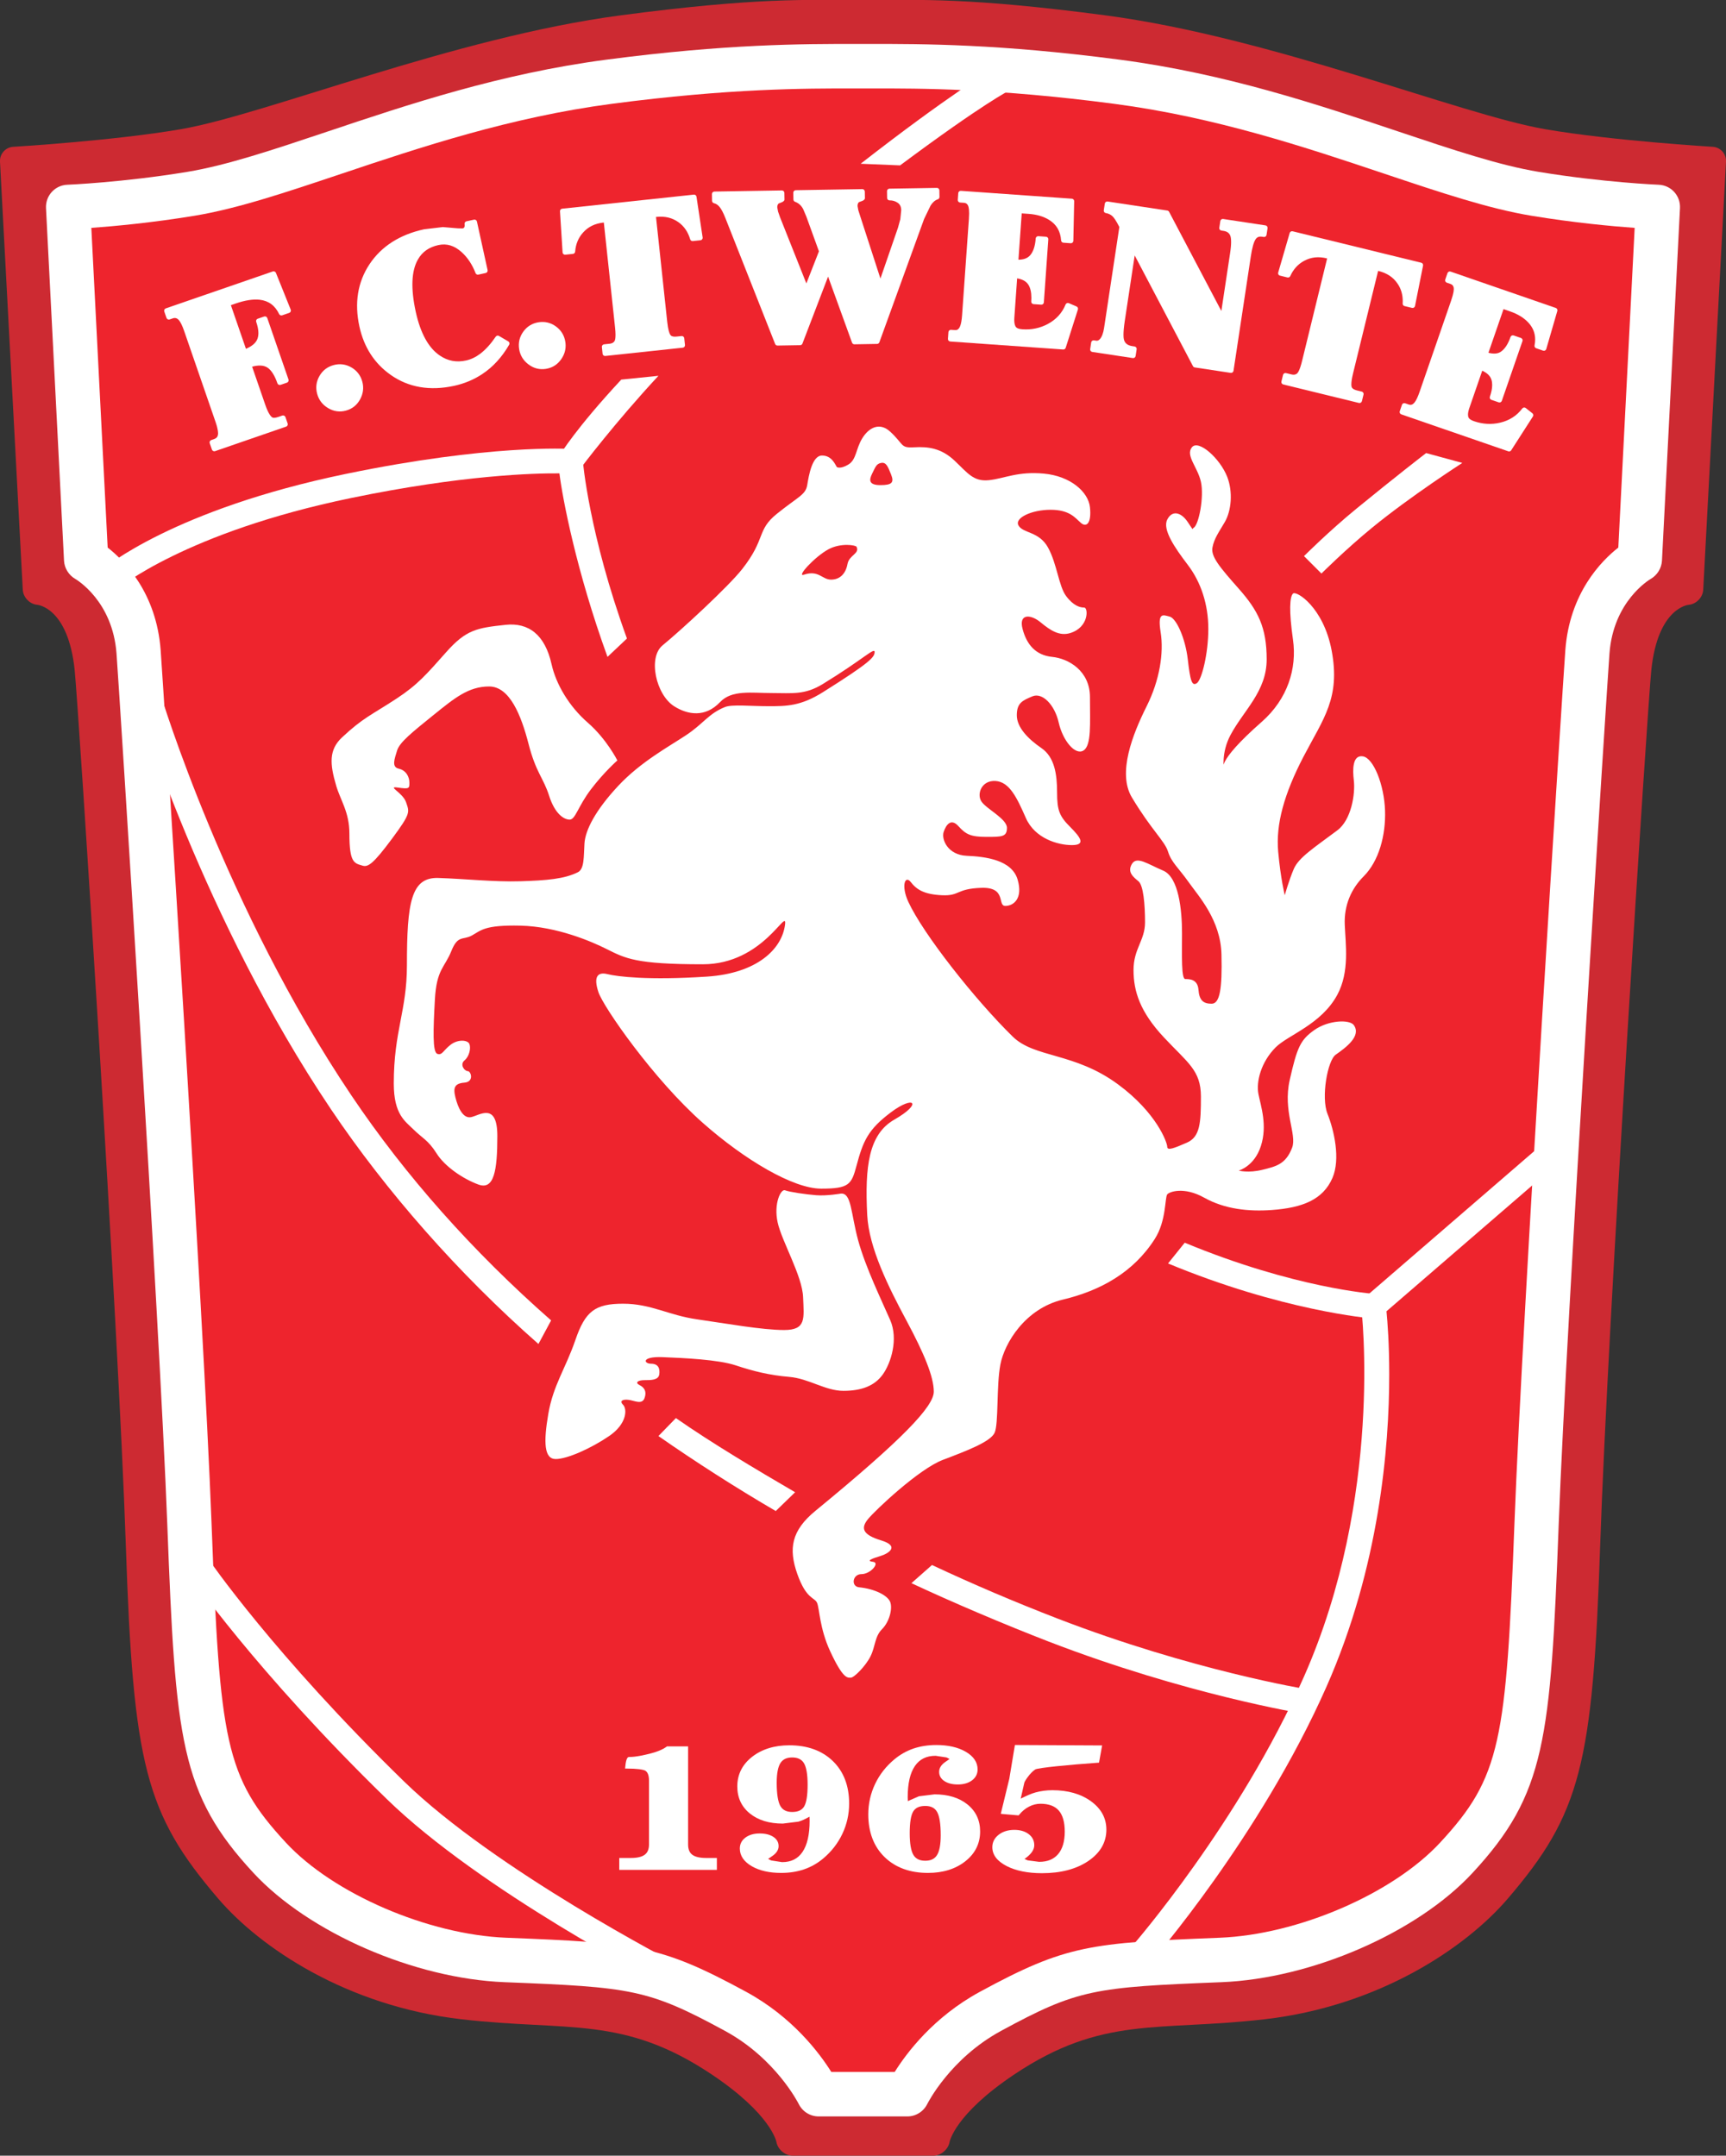 <?xml version="1.0" encoding="UTF-8"?>
<svg xmlns="http://www.w3.org/2000/svg" xmlns:xlink="http://www.w3.org/1999/xlink" width="493.48pt" height="616.37pt" viewBox="0 0 493.48 616.37" version="1.1">
<rect x="0" y="0" width="493.48" height="616.37" fill="#333333" stroke="none"/>
<g id="surface1">
<path style=" stroke:none;fill-rule:nonzero;fill:rgb(80.399%,16.499%,19.6%);fill-opacity:1;" d="M 226.668 616.367 C 224.477 616.367 222.367 614.594 221.977 612.426 C 221.977 612.426 220.578 604.594 203.562 593.188 C 178.254 576.23 162.52 580.875 131.949 577.363 C 99.141 573.594 74.379 556.871 62.402 542.879 C 41.594 518.574 38.086 504.664 35.969 441.691 C 33.852 378.719 22.441 202.039 21.344 191.547 C 19.473 173.648 10.695 172.938 10.695 172.938 C 8.512 172.758 6.629 170.812 6.512 168.613 L 0 46.219 C -0.117 44.016 1.578 42.109 3.766 41.98 C 3.766 41.98 32.484 40.258 51.715 36.941 C 76.062 32.742 129.789 10.688 177.426 4.391 C 216.48 -0.77 230.48 -0.004 246.359 -0.004 L 247.18 -0.004 C 263.062 -0.004 276.996 -0.77 316.051 4.391 C 363.688 10.688 417.414 32.742 441.762 36.941 C 460.996 40.258 489.711 41.98 489.711 41.98 C 491.898 42.109 493.594 44.016 493.477 46.219 L 486.969 168.613 C 486.848 170.812 484.965 172.758 482.777 172.938 C 482.777 172.938 474.004 173.648 472.133 191.547 C 471.035 202.039 459.629 378.719 457.512 441.691 C 455.395 504.664 451.887 518.574 431.078 542.883 C 419.098 556.871 394.336 573.594 361.527 577.363 C 330.961 580.879 315.223 576.23 289.914 593.188 C 272.902 604.594 271.5 612.426 271.5 612.426 C 271.113 614.594 269.004 616.371 266.809 616.371 L 226.668 616.367 "/>
<path style=" stroke:none;fill-rule:nonzero;fill:rgb(93.3%,14.099%,17.599%);fill-opacity:1;" d="M 469.855 158.34 L 473.367 60.121 C 473.367 60.121 430.488 54.465 405.18 45.281 C 379.871 36.094 308.867 14.191 241.383 17.723 C 173.895 21.254 134.527 33.266 93.051 44.574 C 51.574 55.879 19.941 58.707 19.941 58.707 L 24.859 159.047 C 24.859 159.047 38.219 166.113 39.625 188.723 C 41.027 211.336 56.496 465.008 56.496 479.145 C 56.496 493.273 65.633 526.488 80.395 535.672 C 95.16 544.859 123.277 560.402 154.914 561.816 C 186.547 563.23 206.934 566.766 216.777 575.242 C 226.617 583.723 233.648 597.148 233.648 597.148 L 260.363 598.559 C 260.363 598.559 271.609 575.242 291.996 570.297 C 312.383 565.348 349.641 560.402 360.188 560.402 C 370.73 560.402 400.258 546.273 412.91 534.258 C 425.566 522.246 436.812 515.887 441.031 417.668 C 445.25 319.449 450.172 195.082 454.387 183.777 C 458.605 172.469 469.855 158.34 469.855 158.34 "/>
<path style=" stroke:none;fill-rule:nonzero;fill:rgb(100%,100%,100%);fill-opacity:1;" d="M 249.109 12.57 L 244.371 12.57 C 229.805 12.555 207.805 12.531 173.309 17.07 C 143.043 21.051 116.758 29.863 93.562 37.641 C 78.117 42.816 64.777 47.289 53.598 49.133 C 35.082 52.184 19.387 52.816 19.23 52.824 C 17.539 52.891 15.945 53.633 14.801 54.887 C 13.66 56.145 13.066 57.805 13.152 59.504 L 18.305 160.316 C 18.418 162.469 19.66 164.449 21.516 165.527 C 21.953 165.781 32.195 171.891 33.312 186.844 C 34.062 196.883 45.598 377.082 47.828 435.809 C 50.172 497.496 51.523 512.918 72.488 535.535 C 88.316 552.613 118.504 565.746 144.262 566.758 C 180.582 568.188 185.309 568.746 207.301 580.695 C 221.855 588.605 228.293 601.449 228.355 601.574 C 229.426 603.746 231.633 605.141 234.039 605.141 L 259.438 605.141 C 261.844 605.141 264.055 603.746 265.121 601.578 C 265.184 601.449 271.621 588.609 286.176 580.699 C 308.172 568.746 312.898 568.188 349.215 566.758 C 374.973 565.746 405.156 552.617 420.988 535.539 C 441.957 512.918 443.309 497.496 445.648 435.812 C 447.879 377.066 459.414 196.883 460.164 186.844 C 461.281 171.891 471.523 165.781 471.961 165.527 C 473.816 164.449 475.059 162.469 475.172 160.316 L 480.324 59.504 C 480.41 57.805 479.816 56.145 478.676 54.887 C 477.535 53.633 475.938 52.891 474.246 52.824 C 474.09 52.816 458.395 52.184 439.879 49.133 C 428.699 47.289 415.359 42.816 399.914 37.641 C 376.719 29.863 350.438 21.051 320.168 17.07 C 285.676 12.531 263.672 12.555 249.109 12.57 M 246.773 25.289 L 249.121 25.289 C 263.352 25.273 284.855 25.254 318.527 29.68 C 347.586 33.504 373.258 42.109 395.91 49.703 C 411.871 55.055 425.656 59.676 437.832 61.684 C 450.031 63.695 460.855 64.688 467.367 65.156 C 466.816 75.871 462.969 151.133 462.691 156.566 C 457.805 160.398 448.766 169.578 447.543 185.895 C 446.797 195.949 435.238 376.457 433.004 435.328 C 430.629 497.863 429.145 508.082 411.73 526.863 C 398.184 541.484 371.09 553.172 348.719 554.051 C 311.629 555.512 304.777 556.133 280.16 569.508 C 266.871 576.73 259.172 587.035 255.805 592.422 C 251.355 592.422 242.121 592.422 237.676 592.422 C 234.305 587.035 226.605 576.727 213.32 569.508 C 188.703 556.133 181.848 555.512 144.758 554.051 C 122.383 553.168 95.293 541.48 81.746 526.859 C 64.336 508.082 62.848 497.859 60.473 435.324 C 58.238 376.473 46.684 195.949 45.934 185.895 C 44.715 169.578 35.676 160.398 30.785 156.566 C 30.508 151.133 26.66 75.871 26.113 65.156 C 32.621 64.688 43.445 63.695 55.645 61.684 C 67.82 59.676 81.605 55.055 97.566 49.703 C 120.219 42.109 145.891 33.504 174.949 29.68 C 208.621 25.254 230.125 25.273 244.355 25.289 L 246.703 25.289 C 246.707 25.289 246.773 25.289 246.773 25.289 "/>
<path style=" stroke:none;fill-rule:nonzero;fill:rgb(100%,100%,100%);fill-opacity:1;" d="M 289.543 296.391 C 295.836 302.551 307.168 300.855 319.621 310.02 C 330.727 318.191 333.723 326.707 333.723 327.883 C 333.723 329.059 335.602 328.352 339.359 326.707 C 343.121 325.059 343.355 321.066 343.355 313.547 C 343.355 306.027 339.598 303.91 332.781 296.625 C 325.965 289.34 324.086 283.465 324.086 277.355 C 324.086 271.246 327.375 268.895 327.375 263.727 C 327.375 258.559 326.906 253.152 325.496 251.977 C 324.086 250.801 322.207 249.391 323.617 247.039 C 325.027 244.691 328.082 247.039 332.547 248.922 C 337.012 250.801 337.949 260.203 337.949 266.781 C 337.949 273.359 337.715 279.941 338.891 279.941 C 340.066 279.941 342.418 279.941 342.652 282.996 C 342.883 286.051 344.062 286.992 346.41 286.992 C 348.762 286.992 349.465 282.762 349.23 272.891 C 348.996 263.023 342.652 256.207 339.832 252.211 C 337.012 248.215 334.895 246.57 333.957 243.516 C 333.016 240.461 329.254 237.406 323.617 228.008 C 319.426 221.02 323.852 209.91 327.844 201.922 C 331.574 194.465 332.781 186.645 331.84 180.77 C 330.902 174.895 332.547 175.836 334.426 176.305 C 336.305 176.777 338.891 182.414 339.598 188.527 C 340.301 194.637 340.77 196.281 342.18 195.34 C 343.59 194.402 345.469 186.883 345.469 179.832 C 345.469 172.781 343.355 166.438 339.598 161.504 C 335.805 156.523 332.312 151.395 333.723 148.574 C 335.133 145.758 337.715 146.461 339.598 149.281 C 341.477 152.102 340.77 151.16 341.242 150.926 C 342.758 150.172 344.297 141.996 343.355 137.766 C 342.414 133.535 338.891 130.246 340.77 127.895 C 342.652 125.547 348.828 131.082 350.879 136.355 C 352.52 140.586 352.098 145.977 350.172 149.281 C 348.527 152.102 347.117 153.98 346.648 156.566 C 346.176 159.152 348.762 162.207 354.164 168.316 C 359.676 174.543 362.156 179.359 362.156 188.527 C 362.156 197.691 355.574 203.098 351.816 210.148 C 349.094 215.246 349.938 220.016 349.938 220.016 C 349.938 220.016 347.117 218.371 360.746 206.387 C 368.16 199.867 370.852 191.113 369.676 182.887 C 368.504 174.66 368.734 170.668 369.676 169.727 C 370.617 168.785 378.379 173.602 380.719 185.941 C 383.305 199.57 378.371 205.445 372.73 216.258 C 367.09 227.066 364.742 235.762 365.445 243.516 C 366.152 251.27 367.324 255.973 367.324 255.973 C 367.324 255.973 368.504 251.742 369.91 248.449 C 371.32 245.16 375.785 242.34 382.367 237.406 C 386.332 234.434 387.535 227.066 387.066 223.07 C 386.734 220.27 386.598 215.785 389.652 216.258 C 392.707 216.727 395.75 224.391 395.996 231.766 C 396.23 238.816 394.246 246.203 389.887 250.566 C 386.359 254.09 384.246 258.793 384.48 264.43 C 384.715 270.07 385.891 277.828 382.367 284.406 C 377.801 292.926 368.266 295.922 364.742 299.445 C 360.512 303.676 359.102 309.316 359.805 312.84 C 360.512 316.367 362.391 321.77 360.512 327.645 C 358.633 333.523 354.164 334.695 354.164 334.695 C 354.164 334.695 356.879 335.488 360.98 334.461 C 364.742 333.52 367.629 332.945 369.441 328.117 C 370.852 324.355 366.742 317.703 368.734 308.848 C 370.852 299.445 371.789 297.332 375.785 294.512 C 379.867 291.633 385.891 291.457 387.066 293.102 C 389.266 296.184 384.941 299.43 381.898 301.562 C 379.547 303.207 377.668 313.781 379.547 318.48 C 381.426 323.18 383.305 331.406 380.957 336.812 C 378.27 342.988 372.473 345.34 363.566 345.977 C 356.984 346.445 350.172 345.742 344.297 342.449 C 338.508 339.211 334.285 340.758 333.723 341.512 C 333.016 342.449 333.484 349.031 330.195 354.199 C 324.102 363.777 314.688 369.008 303.875 371.59 C 293.066 374.176 287.191 384.047 286.016 390.156 C 284.844 396.27 285.547 407.078 284.371 409.66 C 283.195 412.246 276.379 414.832 269.566 417.418 C 262.754 420 250.297 431.754 248.18 434.336 C 246.066 436.922 246.535 438.801 251.941 440.445 C 257.344 442.09 254.055 444.207 251.707 444.91 C 249.355 445.617 247.477 446.32 249.59 446.559 C 251.707 446.793 248.887 450.082 246.301 450.082 C 243.715 450.082 243.246 453.605 245.598 453.84 C 250.137 454.293 253.82 456.191 254.527 458.07 C 255.23 459.953 254.293 463.711 252.176 465.824 C 250.062 467.941 250.297 470.762 248.887 473.582 C 247.477 476.402 244.184 479.691 243.246 479.691 C 242.305 479.691 241.066 480.129 237.371 472.172 C 234.316 465.594 234.316 459.953 233.609 458.305 C 232.906 456.66 230.555 457.367 227.973 450.082 C 225.387 442.797 226.273 437.621 233.141 431.984 C 258.051 411.539 266.98 402.141 266.98 397.91 C 266.98 393.684 264.246 387.059 259.227 377.699 C 254.055 368.066 248.414 356.785 247.945 347.387 C 247.25 333.535 248.344 324.328 255.699 320.129 C 263.926 315.426 261.34 313.078 254.762 318.012 C 248.18 322.945 246.77 326.234 244.891 333.285 C 243.453 338.684 242.777 339.867 234.785 339.867 C 226.797 339.867 212.926 331.648 200.945 321.066 C 186.844 308.609 172.512 287.93 171.102 283.699 C 169.613 279.238 170.867 277.828 173.688 278.531 C 176.508 279.238 185.391 280.336 202.121 279.238 C 216.457 278.297 223.539 271.383 224.445 264.43 C 225.152 259.027 218.344 275.711 200.945 275.711 C 181.676 275.711 178.855 274.066 173.215 271.246 C 169.426 269.352 159.359 264.906 148.777 264.664 C 138.438 264.43 137.496 266.074 134.91 267.484 C 132.324 268.895 130.914 267.254 129.035 271.949 C 127.156 276.652 124.809 277.121 124.336 285.816 C 123.863 294.512 123.633 300.855 125.039 301.324 C 126.449 301.797 126.684 300.387 128.801 298.742 C 130.914 297.094 133.738 297.328 134.207 298.508 C 134.676 299.68 134.207 302.031 132.797 303.207 C 131.387 304.383 132.797 306.262 133.734 306.262 C 134.676 306.262 135.617 309.316 132.797 309.551 C 129.977 309.785 129.504 310.961 130.211 313.781 C 130.914 316.602 132.324 319.891 134.676 319.422 C 137.027 318.949 142.195 314.957 142.195 324.824 C 142.195 334.695 141.258 340.336 136.789 338.691 C 132.324 337.047 127.156 333.523 124.805 329.762 C 122.453 326 120.574 325.297 118.227 322.945 C 115.875 320.598 112.586 318.715 112.586 309.785 C 112.586 294.746 116.344 289.105 116.344 275.945 C 116.344 258.086 117.52 250.801 125.273 251.035 C 133.031 251.27 141.258 252.211 148.777 251.977 C 156.297 251.742 161.363 251.324 165.227 249.391 C 167.105 248.449 166.871 244.926 167.105 241.168 C 167.34 237.406 170.16 231.766 176.742 224.715 C 183.215 217.781 191.312 213.438 196.246 210.148 C 201.18 206.855 202.59 204.035 207.289 202.156 C 209.301 201.352 214.578 201.922 219.746 201.922 C 224.914 201.922 228.934 201.891 235.258 197.926 C 249.121 189.23 250.062 187.82 250.062 186.41 C 250.062 185 246.77 188.527 235.258 195.574 C 230.059 198.758 226.562 198.16 220.688 198.16 C 214.809 198.16 209.242 197.195 205.879 200.746 C 201.652 205.211 196.648 204.418 192.723 201.922 C 187.551 198.633 185.188 188.004 189.43 184.531 C 194.602 180.301 208.246 167.758 212.227 162.676 C 219.043 153.98 216.277 151.629 222.094 146.93 C 228.207 141.996 230.32 141.527 230.789 138.707 C 231.262 135.887 232.199 130.246 235.02 130.246 C 237.84 130.246 238.781 132.832 239.25 133.535 C 239.25 133.535 240.191 134.242 242.539 132.832 C 244.891 131.422 244.656 128.367 246.535 125.312 C 248.414 122.258 251.473 120.613 254.527 123.434 C 258.5 127.102 257.348 128.129 261.34 127.895 C 265.336 127.66 269.094 128.133 272.855 131.656 C 276.617 135.18 278.262 137.766 282.727 137.297 C 287.191 136.828 290.953 134.711 298.473 135.418 C 305.992 136.121 311.16 140.586 311.629 145.051 C 312.102 149.516 310.691 150.926 309.047 149.516 C 307.402 148.105 305.883 145.758 300.352 145.758 C 294.945 145.758 290.012 148.105 291.188 150.223 C 292.488 152.562 297.059 151.867 299.645 156.566 C 302.23 161.266 302.699 167.609 304.816 170.43 C 306.93 173.25 308.812 173.719 309.988 173.719 C 311.16 173.719 311.387 179.344 305.992 181.008 C 302.938 181.945 300.352 180.301 297.531 177.949 C 294.711 175.602 291.188 175.367 292.363 179.832 C 293.535 184.297 296.121 187.352 300.82 187.82 C 305.52 188.293 311.629 191.816 311.629 199.336 C 311.629 206.855 312.102 213.199 309.75 214.609 C 307.402 216.02 303.875 211.793 302.699 206.621 C 301.527 201.449 298.004 197.926 295.18 199.102 C 292.363 200.277 290.715 200.98 290.715 204.508 C 290.715 208.031 294.004 211.32 297.766 213.906 C 301.527 216.492 302.23 221.426 302.23 226.594 C 302.23 231.766 302.934 233.41 305.992 236.465 C 309.047 239.52 310.457 241.637 306.461 241.637 C 302.465 241.637 295.887 239.758 293.301 233.883 C 290.715 228.008 288.602 223.543 284.605 223.305 C 280.609 223.07 279.199 227.066 280.609 229.18 C 282.02 231.297 287.895 234.117 287.895 236.699 C 287.895 239.285 286.484 239.285 282.02 239.285 C 277.555 239.285 276.148 238.582 274.031 236.23 C 271.918 233.883 270.508 235.762 269.801 237.875 C 269.098 239.992 270.977 244.457 276.379 244.691 C 281.785 244.926 289.305 245.867 290.953 251.508 C 292.531 256.922 289.777 259.027 287.426 259.027 C 285.074 259.027 287.895 253.621 280.609 253.855 C 273.328 254.094 274.5 256.207 269.332 255.973 C 264.16 255.734 262.047 254.324 260.402 252.211 C 258.754 250.098 257.582 253.27 259.695 257.852 C 263.926 267.016 278.734 285.812 289.543 296.391 "/>
<path style=" stroke:none;fill-rule:nonzero;fill:rgb(100%,100%,100%);fill-opacity:1;" d="M 240.426 341.277 C 240.426 341.277 236.43 341.98 233.375 341.746 C 230.32 341.512 225.621 340.805 224.445 340.336 C 223.27 339.867 221.156 344.094 222.332 349.5 C 223.504 354.906 229.379 364.777 229.613 370.887 C 229.852 376.996 230.555 380.285 224.211 380.285 C 217.867 380.285 207.523 378.406 199.301 377.23 C 191.074 376.059 186.141 372.766 178.148 372.766 C 170.16 372.766 167.34 374.883 164.52 383.105 C 161.699 391.332 158.176 396.031 156.766 404.258 C 155.355 412.48 155.59 417.18 158.883 417.18 C 162.172 417.18 168.984 414.129 174.156 410.602 C 179.324 407.078 179.324 402.844 178.148 401.672 C 176.977 400.496 178.148 400.027 179.797 400.262 C 181.441 400.496 183.555 401.672 184.262 399.793 C 184.965 397.91 184.262 396.734 182.852 396.031 C 181.441 395.324 182.383 394.621 184.262 394.621 C 186.141 394.621 188.258 394.621 188.492 392.977 C 188.727 391.332 188.254 389.922 186.141 389.922 C 184.027 389.922 183.32 387.809 189.43 388.043 C 195.539 388.277 205.41 388.746 210.348 390.391 C 215.281 392.035 219.98 393.215 225.621 393.684 C 231.262 394.152 235.961 397.676 241.129 397.676 C 246.301 397.676 250.059 396.27 252.41 392.977 C 254.762 389.688 256.875 382.871 254.527 377.469 C 252.176 372.062 247.477 362.426 245.359 354.672 C 243.246 346.918 243.48 341.039 240.426 341.277 "/>
<path style=" stroke:none;fill-rule:nonzero;fill:rgb(100%,100%,100%);fill-opacity:1;" d="M 96.137 224.715 C 97.367 228.871 99.895 232.23 99.895 238.348 C 99.895 246.805 101.305 246.805 103.656 247.512 C 105.23 247.984 106.711 247.039 112.117 239.758 C 117.52 232.473 117.051 232.234 116.109 229.414 C 115.172 226.594 110.469 224.715 113.762 225.188 C 117.051 225.656 117.051 225.422 117.051 223.777 C 117.051 222.129 116.109 220.25 113.996 219.781 C 111.879 219.312 112.82 216.961 113.527 214.609 C 114.23 212.262 117.754 209.441 123.863 204.508 C 129.977 199.57 133.969 196.281 139.848 196.281 C 145.723 196.281 149.012 204.508 151.125 212.73 C 153.242 220.957 155.355 222.367 157 227.535 C 158.645 232.707 161.23 234.352 162.875 234.352 C 164.52 234.352 165.227 230.59 168.984 225.656 C 172.746 220.723 176.508 217.43 176.508 217.43 C 176.508 217.43 173.453 211.324 168.047 206.621 C 162.641 201.922 158.953 195.559 157.703 189.938 C 155.824 181.477 151.125 177.949 144.547 178.656 C 136.312 179.535 133.266 180.066 127.625 186.41 C 121.984 192.758 119.402 195.812 113.289 199.805 C 106.164 204.465 103.781 205.227 97.781 210.852 C 94.02 214.379 94.258 218.371 96.137 224.715 "/>
<path style=" stroke:none;fill-rule:nonzero;fill:rgb(93.3%,14.099%,17.599%);fill-opacity:1;" d="M 251.941 132.359 C 250.551 132.594 250.297 133.535 249.355 135.418 C 248.414 137.297 248.414 138.707 251.707 138.707 C 254.996 138.707 255.703 138 254.762 135.652 C 253.82 133.301 253.352 132.125 251.941 132.359 "/>
<path style=" stroke:none;fill-rule:nonzero;fill:rgb(93.3%,14.099%,17.599%);fill-opacity:1;" d="M 244.891 156.332 C 244.656 155.863 240.426 155.156 236.902 157.035 C 232.988 159.121 227.523 165.098 229.852 164.32 C 234.082 162.91 235.02 165.73 237.605 165.73 C 240.191 165.73 241.816 163.973 242.305 161.266 C 242.777 158.68 245.887 158.312 244.891 156.332 "/>
<path style=" stroke:none;fill-rule:nonzero;fill:rgb(100%,100%,100%);fill-opacity:1;" d="M 390.402 370.805 L 388.973 372.035 L 389.207 373.91 C 389.273 374.441 395.602 427.898 372.797 479.441 C 354.316 521.207 324.086 555.984 323.785 556.332 L 329.09 560.977 C 329.398 560.621 360.316 525.074 379.246 482.293 C 394.371 448.102 397.195 413.824 397.195 392.996 C 397.195 384.281 396.703 377.945 396.41 374.93 C 399.055 372.645 446.711 331.488 446.711 331.488 L 442.102 326.156 L 390.402 370.805 "/>
<path style=" stroke:none;fill-rule:nonzero;fill:rgb(100%,100%,100%);fill-opacity:1;" d="M 39.18 200.582 C 39.363 201.195 57.969 262.66 94.621 317.16 C 110.391 340.605 131.035 364.148 153.945 384.281 L 157.57 377.539 C 135.109 357.809 115.902 336.168 100.473 313.223 C 64.434 259.641 46.113 199.168 45.934 198.562 L 39.18 200.582 "/>
<path style=" stroke:none;fill-rule:nonzero;fill:rgb(100%,100%,100%);fill-opacity:1;" d="M 221.797 432.043 C 210.504 425.457 198.586 417.82 188.254 410.602 L 193.246 405.465 C 203.422 412.57 216.203 420.18 227.332 426.668 L 221.797 432.043 "/>
<path style=" stroke:none;fill-rule:nonzero;fill:rgb(100%,100%,100%);fill-opacity:1;" d="M 260.582 452.668 C 272.387 458.199 287.492 464.602 299.785 469.352 C 338.996 484.484 372.309 489.934 372.641 489.988 L 373.762 483.027 C 373.434 482.973 340.805 477.629 302.324 462.773 C 290.184 458.086 278.117 452.938 266.465 447.477 L 260.582 452.668 "/>
<path style=" stroke:none;fill-rule:nonzero;fill:rgb(100%,100%,100%);fill-opacity:1;" d="M 333.957 361.254 C 366.469 374.758 391.52 376.926 392.48 376.988 L 392.934 369.953 C 392.707 369.938 370.062 368.336 338.727 355.32 L 333.957 361.254 "/>
<path style=" stroke:none;fill-rule:nonzero;fill:rgb(100%,100%,100%);fill-opacity:1;" d="M 98.945 135.488 C 49.559 145.707 29.793 162.355 28.977 163.059 L 33.57 168.41 C 33.758 168.246 53.02 152.191 100.375 142.395 C 132.246 135.801 152.809 135.285 159.945 135.348 C 160.793 142.25 164.727 163.152 173.688 187.82 L 179.25 182.57 C 168.332 152.508 166.641 131.828 166.625 131.625 L 166.391 128.566 L 163.332 128.375 C 162.391 128.312 139.832 127.031 98.945 135.488 "/>
<path style=" stroke:none;fill-rule:nonzero;fill:rgb(100%,100%,100%);fill-opacity:1;" d="M 387.891 145.379 C 380.086 151.762 373.117 158.715 372.824 159.008 L 377.809 163.992 C 377.879 163.926 384.832 156.988 392.352 150.836 C 403.371 141.816 418.008 132.418 418.086 132.363 L 407.746 129.543 C 407.668 129.598 399.094 136.211 387.891 145.379 "/>
<path style=" stroke:none;fill-rule:nonzero;fill:rgb(100%,100%,100%);fill-opacity:1;" d="M 160.078 130.094 L 166.141 133.695 C 166.18 133.629 175.875 120.766 188.254 107.453 L 177.625 108.539 C 164.625 122.516 160.258 129.793 160.078 130.094 "/>
<path style=" stroke:none;fill-rule:nonzero;fill:rgb(100%,100%,100%);fill-opacity:1;" d="M 246.066 46.82 L 257.344 47.289 C 281.316 29.43 288.656 25.824 288.762 25.773 L 284.137 19.562 C 283.688 19.785 271.098 27.301 246.066 46.82 "/>
<path style=" stroke:none;fill-rule:nonzero;fill:rgb(100%,100%,100%);fill-opacity:1;" d="M 53.738 449.711 C 53.926 449.988 72.91 477.715 110.598 514.41 C 137.457 540.566 188.258 566.793 190.406 567.898 L 193.629 561.625 C 193.109 561.359 141.613 534.773 115.516 509.359 C 78.387 473.211 59.754 446.02 59.57 445.75 L 53.738 449.711 "/>
<path style=" stroke:none;fill-rule:nonzero;fill:rgb(100%,100%,100%);fill-opacity:1;" d="M 196.254 499.34 L 190.699 499.34 L 190.574 499.43 C 189.43 500.258 187.805 500.93 185.738 501.434 C 184.363 501.766 181.805 502.391 179.918 502.363 C 179.629 502.359 179.027 502.352 178.773 505.156 L 178.727 505.68 L 179.254 505.68 C 181.875 505.68 183.945 505.926 184.531 506.305 C 185.211 506.746 185.555 507.695 185.555 509.129 L 185.555 527.371 C 185.555 528.719 185.168 529.672 184.371 530.285 C 183.551 530.926 182.203 531.246 180.367 531.246 L 177.055 531.246 L 177.055 534.648 L 204.961 534.648 L 204.961 531.246 L 201.91 531.246 C 200.078 531.246 198.73 530.93 197.91 530.301 C 197.117 529.691 196.734 528.734 196.734 527.371 L 196.734 499.34 L 196.254 499.34 "/>
<path style=" stroke:none;fill-rule:nonzero;fill:rgb(100%,100%,100%);fill-opacity:1;" d="M 215.066 502.297 C 212.234 504.5 210.801 507.359 210.801 510.793 C 210.801 513.996 212.012 516.602 214.406 518.535 C 216.77 520.445 219.934 521.41 223.816 521.41 L 228.273 520.859 C 229.367 520.555 230.414 520.016 231.441 519.434 C 231.445 519.543 231.48 520.602 231.48 520.602 C 231.48 524.531 230.797 527.531 229.441 529.52 C 228.113 531.477 226.199 532.43 223.602 532.43 L 220.484 531.949 C 220.484 531.949 219.93 531.664 219.613 531.504 C 220.066 531.195 220.77 530.711 220.77 530.711 C 221.992 529.887 222.609 528.926 222.609 527.855 C 222.609 526.727 222.082 525.824 221.039 525.164 C 220.07 524.547 218.777 524.234 217.195 524.234 C 215.562 524.234 214.203 524.621 213.16 525.387 C 212.074 526.184 211.523 527.242 211.523 528.531 C 211.523 530.59 212.68 532.301 214.961 533.613 C 217.152 534.875 219.973 535.516 223.344 535.516 C 225.699 535.516 227.898 535.172 229.871 534.5 C 231.859 533.824 233.699 532.785 235.344 531.406 C 237.699 529.438 239.547 527.066 240.832 524.359 C 242.121 521.645 242.777 518.727 242.777 515.684 C 242.777 510.609 241.207 506.52 238.113 503.527 C 235.023 500.539 230.844 499.023 225.68 499.023 C 221.434 499.023 217.863 500.125 215.066 502.297 M 223.117 516.387 C 222.422 515.172 222.066 512.926 222.066 509.715 C 222.066 507.086 222.434 505.191 223.148 504.082 C 223.836 503.02 224.93 502.504 226.488 502.504 C 228.082 502.504 229.18 503.035 229.848 504.125 C 230.547 505.281 230.906 507.355 230.906 510.285 C 230.906 513.367 230.559 515.48 229.883 516.562 C 229.238 517.59 228.129 518.09 226.488 518.09 C 224.875 518.09 223.773 517.531 223.117 516.387 "/>
<path style=" stroke:none;fill-rule:nonzero;fill:rgb(100%,100%,100%);fill-opacity:1;" d="M 261.168 499.957 C 259.18 500.637 257.336 501.68 255.691 503.059 C 253.332 505.016 251.484 507.379 250.195 510.09 C 248.906 512.805 248.25 515.727 248.25 518.77 C 248.25 523.863 249.82 527.977 252.91 530.984 C 256 533.988 260.172 535.516 265.316 535.516 C 269.586 535.516 273.172 534.402 275.965 532.211 C 278.793 529.996 280.227 527.117 280.227 523.66 C 280.227 520.465 279.008 517.867 276.598 515.93 C 274.223 514.016 271.059 513.047 267.195 513.047 L 262.734 513.598 C 262.734 513.598 260.676 514.496 259.559 514.984 C 259.559 514.91 259.52 513.859 259.52 513.859 C 259.52 509.934 260.215 506.934 261.582 504.945 C 262.934 502.984 264.871 502.027 267.504 502.027 L 270.617 502.5 C 270.617 502.5 271.18 502.789 271.488 502.941 C 271.055 503.246 270.332 503.746 270.332 503.746 C 269.121 504.562 268.508 505.531 268.508 506.621 C 268.508 507.73 269.027 508.629 270.059 509.293 C 271.023 509.91 272.301 510.227 273.863 510.227 C 275.496 510.227 276.852 509.836 277.883 509.07 C 278.961 508.273 279.504 507.215 279.504 505.918 C 279.504 503.871 278.355 502.168 276.082 500.852 C 273.895 499.586 271.074 498.945 267.703 498.945 C 265.352 498.945 263.152 499.285 261.168 499.957 M 261.164 530.395 L 261.164 530.391 C 260.461 529.227 260.098 527.141 260.098 524.191 C 260.098 521.09 260.445 518.973 261.129 517.895 C 261.777 516.867 262.895 516.367 264.543 516.367 C 266.164 516.367 267.27 516.926 267.918 518.07 C 268.609 519.289 268.961 521.531 268.961 524.742 C 268.961 527.395 268.598 529.312 267.887 530.441 C 267.203 531.516 266.113 532.035 264.543 532.035 C 262.941 532.035 261.836 531.496 261.164 530.395 "/>
<path style=" stroke:none;fill-rule:nonzero;fill:rgb(100%,100%,100%);fill-opacity:1;" d="M 290.102 499.363 L 288.57 508.59 L 286.133 518.613 L 286.688 518.676 L 291.238 519.07 L 291.402 518.871 C 292.215 517.875 293.16 517.098 294.219 516.555 C 295.27 516.012 296.367 515.738 297.484 515.738 C 299.832 515.738 301.59 516.391 302.711 517.676 C 303.848 518.977 304.422 521.004 304.422 523.699 C 304.422 526.504 303.781 528.676 302.516 530.152 C 301.246 531.629 299.473 532.348 297.09 532.348 L 293.848 531.926 C 293.848 531.926 293.246 531.668 292.922 531.531 C 292.992 531.473 293.082 531.402 293.082 531.402 C 294.848 530.133 295.707 528.887 295.707 527.594 C 295.707 526.277 295.156 525.195 294.07 524.387 C 293.027 523.605 291.66 523.211 290 523.211 C 288.23 523.211 286.734 523.672 285.551 524.582 C 284.336 525.523 283.715 526.727 283.715 528.164 C 283.715 530.352 285.105 532.172 287.84 533.57 C 290.477 534.914 293.863 535.594 297.91 535.594 C 303.266 535.594 307.703 534.43 311.105 532.141 C 314.57 529.805 316.324 526.781 316.324 523.141 C 316.324 519.863 314.836 517.125 311.898 515.008 C 309.012 512.922 305.312 511.867 300.898 511.867 C 299.234 511.867 297.605 512.078 296.062 512.504 C 294.793 512.848 293.328 513.527 291.832 514.277 C 292.117 513.016 292.855 509.758 292.855 509.758 C 292.969 509.238 294.52 506.875 295.984 505.934 C 296.789 505.445 305.789 504.582 313.848 504.012 L 314.219 503.988 L 315.109 499.066 L 290.172 498.941 L 290.102 499.363 "/>
<path style=" stroke:none;fill-rule:nonzero;fill:rgb(100%,100%,100%);fill-opacity:1;" d="M 82.465 88.797 L 80.441 89.492 C 79.164 86.828 77.121 85.328 74.309 85.004 C 72.328 84.781 69.941 85.152 67.137 86.121 L 65.117 86.816 L 69.918 100.73 C 72.188 99.945 73.629 98.77 74.234 97.203 C 74.789 95.812 74.684 94.012 73.922 91.797 L 75.754 91.164 L 81.816 108.742 L 79.984 109.375 C 79.164 106.996 78.133 105.383 76.887 104.539 C 75.441 103.566 73.527 103.492 71.152 104.312 L 75.188 116.004 C 75.934 118.164 76.703 119.484 77.5 119.961 C 77.996 120.266 78.758 120.238 79.777 119.887 L 80.941 119.484 L 81.574 121.316 L 61.262 128.328 L 60.629 126.496 L 61.43 126.219 C 62.316 125.914 62.844 125.336 63.008 124.484 C 63.172 123.637 62.938 122.289 62.301 120.445 L 53.312 94.402 C 52.777 92.844 52.234 91.742 51.695 91.098 C 50.977 90.277 50.137 90.031 49.172 90.359 L 48.27 90.676 L 47.637 88.84 L 78.238 78.281 L 82.465 88.797 "/>
<path style=" stroke:none;fill-rule:nonzero;fill:rgb(100%,100%,100%);fill-opacity:1;" d="M 78.008 77.613 L 47.406 88.176 C 47.039 88.301 46.844 88.703 46.969 89.07 L 47.602 90.902 C 47.66 91.078 47.793 91.227 47.961 91.309 C 48.129 91.391 48.32 91.402 48.496 91.34 L 49.402 91.027 C 50.09 90.789 50.633 90.957 51.168 91.562 C 51.641 92.129 52.141 93.164 52.648 94.633 L 61.637 120.676 C 62.371 122.816 62.41 123.855 62.316 124.352 C 62.199 124.949 61.848 125.328 61.199 125.551 L 60.398 125.828 C 60.031 125.957 59.836 126.359 59.961 126.727 L 60.594 128.559 C 60.656 128.734 60.785 128.879 60.953 128.961 C 61.121 129.043 61.312 129.055 61.492 128.996 L 81.805 121.984 C 81.98 121.926 82.125 121.797 82.207 121.629 C 82.289 121.461 82.301 121.266 82.242 121.09 L 81.609 119.258 C 81.547 119.078 81.418 118.934 81.25 118.852 C 81.082 118.77 80.887 118.758 80.711 118.82 L 79.551 119.223 C 78.488 119.586 78.039 119.465 77.867 119.359 C 77.496 119.137 76.754 118.383 75.855 115.773 C 75.855 115.773 72.543 106.18 72.082 104.844 C 73.879 104.359 75.398 104.387 76.496 105.125 C 77.602 105.879 78.551 107.383 79.316 109.605 C 79.445 109.973 79.848 110.168 80.215 110.039 L 82.047 109.41 C 82.223 109.348 82.371 109.219 82.449 109.051 C 82.531 108.883 82.543 108.688 82.484 108.512 L 76.418 90.938 C 76.293 90.566 75.891 90.371 75.523 90.5 L 73.691 91.133 C 73.398 91.23 73.215 91.508 73.215 91.797 C 73.215 91.875 73.227 91.953 73.254 92.027 C 73.668 93.234 73.879 94.305 73.879 95.234 C 73.879 95.871 73.777 96.441 73.582 96.941 C 73.117 98.133 71.953 99.039 70.316 99.734 C 69.871 98.434 66.406 88.391 66.012 87.254 C 66.613 87.051 67.367 86.785 67.367 86.785 C 70.055 85.859 72.363 85.496 74.23 85.703 C 76.805 86.004 78.629 87.34 79.805 89.797 C 79.961 90.117 80.332 90.273 80.672 90.156 L 82.691 89.461 C 82.875 89.398 83.023 89.262 83.105 89.09 C 83.184 88.91 83.188 88.711 83.117 88.531 L 78.891 78.02 C 78.754 77.672 78.363 77.492 78.008 77.613 M 77.836 79.168 C 78.246 80.191 81.082 87.242 81.531 88.367 C 81.137 88.504 80.965 88.566 80.664 88.668 C 79.266 86.18 77.211 84.633 74.391 84.301 C 72.312 84.07 69.793 84.457 66.906 85.453 L 64.887 86.152 C 64.52 86.277 64.324 86.68 64.449 87.051 L 69.25 100.961 C 69.309 101.137 69.441 101.281 69.609 101.363 C 69.777 101.445 69.969 101.457 70.145 101.395 C 72.613 100.547 74.207 99.223 74.891 97.457 C 75.156 96.801 75.285 96.055 75.285 95.238 C 75.285 94.355 75.027 93.324 74.719 92.266 C 74.977 92.18 75.043 92.156 75.316 92.062 C 75.727 93.246 80.512 107.121 80.922 108.305 C 80.656 108.398 80.602 108.414 80.352 108.504 C 79.52 106.363 78.531 104.805 77.285 103.957 C 75.648 102.855 73.508 102.754 70.922 103.645 C 70.555 103.773 70.359 104.176 70.484 104.543 L 74.52 116.23 C 75.34 118.609 76.172 119.988 77.137 120.566 C 77.824 120.984 78.766 120.98 80.008 120.555 C 80.008 120.555 80.262 120.465 80.504 120.383 C 80.586 120.613 80.598 120.648 80.68 120.883 C 79.473 121.297 62.902 127.016 61.695 127.434 C 61.617 127.199 61.605 127.164 61.523 126.934 C 61.562 126.918 61.66 126.887 61.66 126.887 C 62.781 126.496 63.488 125.715 63.699 124.617 C 63.742 124.402 63.766 124.164 63.766 123.902 C 63.766 122.98 63.5 121.762 62.969 120.215 L 53.98 94.172 C 53.41 92.52 52.84 91.367 52.238 90.645 C 51.312 89.59 50.18 89.27 48.945 89.695 C 48.945 89.695 48.797 89.746 48.703 89.777 C 48.625 89.547 48.613 89.508 48.531 89.277 C 49.781 88.848 76.645 79.578 77.836 79.168 "/>
<path style=" stroke:none;fill-rule:nonzero;fill:rgb(100%,100%,100%);fill-opacity:1;" d="M 102.898 109.285 C 103.328 110.848 103.141 112.371 102.34 113.848 C 101.535 115.32 100.336 116.277 98.738 116.719 C 97.145 117.156 95.625 116.945 94.18 116.09 C 92.738 115.234 91.797 114.023 91.367 112.453 C 90.926 110.852 91.113 109.332 91.926 107.895 C 92.738 106.453 93.941 105.516 95.539 105.078 C 97.133 104.637 98.648 104.828 100.082 105.648 C 101.516 106.469 102.453 107.68 102.898 109.285 "/>
<path style=" stroke:none;fill-rule:nonzero;fill:rgb(100%,100%,100%);fill-opacity:1;" d="M 95.352 104.398 C 93.578 104.887 92.219 105.945 91.312 107.547 C 90.406 109.145 90.195 110.859 90.688 112.641 C 91.168 114.383 92.223 115.75 93.82 116.695 C 95.43 117.652 97.148 117.887 98.926 117.398 C 100.703 116.906 102.059 115.828 102.957 114.184 C 103.848 112.547 104.055 110.836 103.578 109.098 C 103.086 107.316 102.027 105.949 100.434 105.035 C 98.832 104.125 97.125 103.91 95.352 104.398 M 94.539 115.484 C 93.246 114.719 92.434 113.664 92.047 112.266 C 91.652 110.84 91.812 109.52 92.539 108.238 C 93.266 106.961 94.305 106.148 95.727 105.758 C 97.145 105.367 98.453 105.531 99.734 106.262 C 101.012 106.992 101.824 108.039 102.215 109.473 C 102.352 109.961 102.418 110.438 102.418 110.914 C 102.418 111.789 102.188 112.648 101.719 113.508 C 101.004 114.82 99.965 115.648 98.551 116.039 C 97.137 116.426 95.824 116.246 94.539 115.484 "/>
<path style=" stroke:none;fill-rule:nonzero;fill:rgb(100%,100%,100%);fill-opacity:1;" d="M 144.961 98.219 C 142.949 101.691 140.465 104.406 137.508 106.359 C 135.188 107.902 132.598 108.992 129.734 109.621 C 122.938 111.109 117.059 110.105 112.098 106.609 C 107.59 103.434 104.711 98.977 103.453 93.242 C 102.012 86.664 102.938 80.891 106.238 75.93 C 109.539 70.969 114.586 67.742 121.383 66.25 C 123.289 65.832 125.035 65.625 126.613 65.633 C 127.309 65.637 128.719 65.754 130.852 65.988 C 131.562 66.066 132.082 66.07 132.41 65.996 C 133.293 65.805 133.664 65.129 133.523 63.965 L 135.672 63.492 L 138.719 77.375 L 136.625 77.836 C 135.641 75.285 134.258 73.203 132.48 71.594 C 130.227 69.551 127.793 68.816 125.188 69.387 C 122.32 70.016 120.219 71.496 118.883 73.824 C 116.906 77.262 116.672 82.426 118.184 89.328 C 119.566 95.641 121.953 99.945 125.344 102.238 C 127.785 103.898 130.477 104.402 133.414 103.758 C 134.922 103.43 136.383 102.727 137.801 101.652 C 139.383 100.434 140.887 98.77 142.312 96.664 L 144.961 98.219 "/>
<path style=" stroke:none;fill-rule:nonzero;fill:rgb(100%,100%,100%);fill-opacity:1;" d="M 135.52 62.805 L 133.371 63.273 C 133.02 63.352 132.781 63.688 132.824 64.047 C 132.961 65.156 132.523 65.25 132.262 65.309 C 132.262 65.309 130.926 65.289 130.926 65.289 L 126.617 64.926 C 126.617 64.926 121.23 65.562 121.23 65.562 C 114.281 67.086 109.043 70.441 105.652 75.539 C 102.258 80.645 101.285 86.648 102.766 93.395 C 104.055 99.281 107.059 103.922 111.691 107.184 C 116.797 110.785 122.918 111.836 129.887 110.309 C 132.816 109.664 135.516 108.535 137.898 106.945 C 140.934 104.941 143.516 102.125 145.57 98.57 C 145.766 98.234 145.652 97.805 145.316 97.609 L 142.668 96.059 C 142.348 95.871 141.938 95.965 141.727 96.27 C 140.352 98.301 138.887 99.926 137.371 101.098 C 136.047 102.098 134.664 102.766 133.266 103.07 C 130.496 103.68 128.035 103.215 125.742 101.656 C 122.52 99.477 120.211 95.277 118.871 89.176 C 117.406 82.488 117.613 77.441 119.496 74.18 C 120.738 72.004 122.652 70.664 125.336 70.074 C 127.73 69.551 129.914 70.215 132.008 72.113 C 133.695 73.641 135.027 75.652 135.965 78.09 C 136.09 78.414 136.434 78.598 136.777 78.523 L 138.867 78.062 C 139.246 77.98 139.488 77.605 139.406 77.223 L 136.359 63.34 C 136.277 62.961 135.902 62.719 135.52 62.805 M 135.137 64.332 C 135.395 65.512 137.621 75.66 137.879 76.84 C 137.488 76.926 137.328 76.957 137 77.031 C 135.996 74.652 134.664 72.621 132.957 71.07 C 130.531 68.875 127.863 68.078 125.035 68.699 C 121.98 69.367 119.703 70.973 118.273 73.473 C 116.211 77.051 115.949 82.434 117.496 89.48 C 118.914 95.945 121.422 100.434 124.949 102.824 C 127.543 104.586 130.445 105.133 133.566 104.449 C 135.164 104.098 136.734 103.348 138.227 102.215 C 139.719 101.066 141.141 99.477 142.488 97.586 C 142.953 97.859 143.391 98.113 143.938 98.434 C 142.059 101.5 139.793 104.008 137.117 105.773 C 134.879 107.262 132.344 108.324 129.582 108.93 C 123.02 110.371 117.273 109.395 112.504 106.031 C 108.168 102.977 105.355 98.625 104.141 93.094 C 102.746 86.738 103.652 81.094 106.824 76.32 C 110.008 71.539 114.953 68.383 121.531 66.941 L 126.613 66.336 L 130.773 66.691 L 132.562 66.688 C 133.078 66.574 134.125 66.094 134.211 64.535 C 134.555 64.461 134.73 64.422 135.137 64.332 "/>
<path style=" stroke:none;fill-rule:nonzero;fill:rgb(100%,100%,100%);fill-opacity:1;" d="M 160.934 97.836 C 161.191 99.441 160.836 100.934 159.875 102.312 C 158.914 103.688 157.617 104.508 155.984 104.766 C 154.348 105.023 152.859 104.648 151.52 103.637 C 150.18 102.629 149.379 101.316 149.125 99.715 C 148.863 98.07 149.219 96.582 150.188 95.242 C 151.152 93.902 152.453 93.102 154.086 92.84 C 155.719 92.582 157.203 92.941 158.539 93.914 C 159.875 94.887 160.676 96.195 160.934 97.836 "/>
<path style=" stroke:none;fill-rule:nonzero;fill:rgb(100%,100%,100%);fill-opacity:1;" d="M 153.977 92.145 C 152.16 92.434 150.691 93.336 149.613 94.828 C 148.539 96.316 148.141 97.996 148.43 99.824 C 148.711 101.609 149.609 103.082 151.098 104.199 C 152.586 105.324 154.27 105.754 156.094 105.465 C 157.914 105.172 159.383 104.246 160.453 102.715 C 161.297 101.508 161.719 100.203 161.719 98.832 C 161.719 98.469 161.691 98.102 161.629 97.727 C 161.34 95.902 160.441 94.426 158.953 93.344 C 157.469 92.262 155.793 91.855 153.977 92.145 M 151.945 103.074 C 150.742 102.172 150.051 101.035 149.82 99.605 C 149.59 98.137 149.895 96.844 150.758 95.652 C 151.617 94.461 152.742 93.77 154.195 93.539 C 155.648 93.309 156.93 93.617 158.125 94.484 C 159.316 95.352 160.008 96.484 160.238 97.945 L 160.238 97.949 C 160.465 99.379 160.16 100.684 159.297 101.906 C 158.441 103.133 157.32 103.84 155.871 104.07 C 154.422 104.301 153.137 103.969 151.945 103.074 M 161.629 97.727 L 161.629 97.727 "/>
<path style=" stroke:none;fill-rule:nonzero;fill:rgb(100%,100%,100%);fill-opacity:1;" d="M 200.195 67.996 L 198.008 68.23 C 197.348 65.98 196.16 64.238 194.441 63 C 192.512 61.602 190.223 61.039 187.566 61.324 L 186.785 61.406 L 190.066 92.102 C 190.273 94.043 190.594 95.363 191.027 96.074 C 191.465 96.777 192.297 97.066 193.531 96.934 L 194.934 96.785 L 195.141 98.715 L 172.988 101.082 L 172.781 99.152 L 174.352 98.984 C 175.285 98.887 175.941 98.504 176.328 97.84 C 176.711 97.18 176.785 95.746 176.547 93.547 L 173.266 62.852 L 172.484 62.938 C 169.863 63.215 167.762 64.246 166.176 66.023 C 164.723 67.641 163.91 69.594 163.738 71.895 L 161.551 72.129 L 160.809 60.375 L 198.438 56.352 L 200.195 67.996 "/>
<path style=" stroke:none;fill-rule:nonzero;fill:rgb(100%,100%,100%);fill-opacity:1;" d="M 198.363 55.648 L 160.734 59.672 C 160.355 59.715 160.078 60.043 160.105 60.418 L 160.848 72.172 C 160.859 72.363 160.949 72.543 161.098 72.664 C 161.246 72.789 161.438 72.848 161.629 72.828 L 163.812 72.594 C 164.152 72.559 164.414 72.285 164.441 71.945 C 164.598 69.82 165.359 67.984 166.699 66.496 C 168.184 64.836 170.098 63.898 172.559 63.637 C 172.559 63.637 172.625 63.633 172.641 63.629 C 172.785 64.969 175.848 93.621 175.848 93.621 C 175.941 94.508 175.98 95.199 175.98 95.738 C 175.98 96.824 175.832 97.289 175.719 97.488 C 175.547 97.781 175.211 98.184 174.277 98.285 L 172.707 98.453 C 172.52 98.473 172.352 98.566 172.23 98.711 C 172.133 98.836 172.078 98.992 172.078 99.152 C 172.078 99.18 172.285 101.156 172.285 101.156 C 172.328 101.543 172.676 101.824 173.062 101.781 L 195.215 99.414 C 195.602 99.371 195.883 99.023 195.84 98.637 L 195.633 96.711 C 195.617 96.523 195.523 96.355 195.379 96.238 C 195.23 96.117 195.047 96.062 194.859 96.086 L 193.457 96.234 C 192.047 96.387 191.73 95.871 191.629 95.703 C 191.371 95.281 191.008 94.305 190.766 92.027 C 190.766 92.027 187.703 63.371 187.559 62.035 C 187.574 62.031 187.645 62.023 187.645 62.023 C 190.141 61.758 192.227 62.266 194.027 63.57 C 195.609 64.711 196.719 66.344 197.332 68.43 C 197.426 68.758 197.742 68.965 198.082 68.93 L 200.27 68.695 C 200.461 68.676 200.633 68.578 200.75 68.426 C 200.871 68.273 200.922 68.082 200.891 67.891 L 199.133 56.246 C 199.078 55.871 198.738 55.609 198.363 55.648 M 197.84 57.121 C 198.008 58.23 199.203 66.172 199.387 67.371 C 198.961 67.418 198.762 67.438 198.426 67.477 C 197.691 65.371 196.535 63.637 194.852 62.43 C 192.789 60.93 190.312 60.32 187.492 60.625 L 186.707 60.707 C 186.32 60.75 186.039 61.094 186.082 61.48 L 189.363 92.176 C 189.586 94.246 189.934 95.641 190.43 96.441 C 191.016 97.398 192.086 97.801 193.605 97.637 C 193.605 97.637 193.957 97.598 194.309 97.562 C 194.332 97.805 194.34 97.844 194.363 98.086 C 193.094 98.223 174.887 100.172 173.613 100.305 C 173.59 100.062 173.586 100.023 173.559 99.781 C 173.988 99.734 174.426 99.688 174.426 99.688 C 175.59 99.562 176.438 99.062 176.938 98.195 C 177.238 97.672 177.391 96.867 177.391 95.719 C 177.391 95.078 177.344 94.336 177.25 93.473 L 173.969 62.777 C 173.949 62.594 173.855 62.422 173.711 62.305 C 173.566 62.188 173.379 62.133 173.191 62.152 L 172.41 62.234 C 169.625 62.531 167.352 63.648 165.648 65.555 C 164.234 67.129 163.449 69.066 163.176 71.246 C 162.84 71.281 162.641 71.305 162.211 71.348 C 162.133 70.137 161.625 62.121 161.555 61.004 C 162.824 60.867 196.566 57.258 197.84 57.121 "/>
<path style=" stroke:none;fill-rule:nonzero;fill:rgb(100%,100%,100%);fill-opacity:1;" d="M 267.898 56.324 C 267 56.602 266.195 57.285 265.48 58.375 C 264.762 59.469 264.117 60.801 263.543 62.375 L 250.754 97.633 L 244.27 97.738 L 236.887 77.367 L 236.66 77.371 L 228.766 97.992 L 222.277 98.102 L 208.09 62.191 C 207.465 60.59 206.859 59.438 206.285 58.734 C 205.707 58.027 205.047 57.59 204.289 57.414 L 204.258 55.477 L 223.555 55.156 L 223.586 57.094 C 223.02 57.105 222.531 57.301 222.121 57.684 C 221.715 58.062 221.516 58.609 221.527 59.32 C 221.531 59.695 221.613 60.152 221.777 60.695 C 221.938 61.234 222.133 61.805 222.371 62.398 L 230.434 82.664 L 230.66 82.684 L 234.895 71.871 L 231.207 61.695 C 230.848 60.691 230.535 59.945 230.262 59.461 C 229.633 58.273 228.734 57.461 227.551 57.031 L 227.52 55.094 L 246.551 54.777 L 246.582 56.719 C 245.984 56.727 245.477 56.922 245.07 57.305 C 244.664 57.684 244.465 58.234 244.477 58.941 C 244.48 59.242 244.566 59.703 244.727 60.316 C 244.887 60.934 245.066 61.5 245.266 62.02 L 251.59 81.523 L 251.816 81.531 L 257.406 65.34 C 257.668 64.629 257.895 63.789 258.098 62.82 C 258.293 61.855 258.387 60.941 258.371 60.086 C 258.355 58.902 257.93 58.016 257.105 57.434 C 256.281 56.855 255.359 56.57 254.34 56.59 L 254.309 54.652 L 267.867 54.426 L 267.898 56.324 "/>
<path style=" stroke:none;fill-rule:nonzero;fill:rgb(100%,100%,100%);fill-opacity:1;" d="M 267.855 53.723 L 254.297 53.945 C 253.906 53.953 253.594 54.273 253.602 54.664 L 253.633 56.602 C 253.641 56.988 253.961 57.301 254.348 57.293 C 255.227 57.281 255.996 57.516 256.703 58.012 C 257.336 58.461 257.652 59.145 257.668 60.098 L 257.406 62.68 L 256.746 65.098 C 256.746 65.098 252.645 76.977 251.723 79.645 C 250.82 76.863 245.938 61.801 245.938 61.801 C 245.922 61.77 245.406 60.137 245.406 60.137 L 245.184 58.934 C 245.184 58.914 245.184 58.898 245.184 58.883 C 245.184 58.398 245.305 58.051 245.551 57.816 C 245.555 57.816 246.594 57.422 246.594 57.422 C 246.871 57.316 247.289 57.008 247.289 56.711 C 247.289 56.711 247.258 54.766 247.258 54.766 C 247.254 54.578 247.176 54.402 247.043 54.273 C 246.906 54.141 246.727 54.07 246.539 54.074 L 227.508 54.387 C 227.121 54.395 226.812 54.707 226.812 55.094 C 226.812 55.098 226.848 57.043 226.848 57.043 C 226.852 57.336 227.035 57.594 227.309 57.691 C 228.328 58.066 229.09 58.75 229.637 59.789 C 229.648 59.809 230.543 61.934 230.543 61.934 C 230.543 61.934 233.969 71.387 234.141 71.863 C 233.98 72.273 231.352 78.992 230.547 81.043 C 229.605 78.676 223.027 62.137 223.027 62.137 C 223.027 62.133 222.453 60.492 222.453 60.492 C 222.453 60.492 222.23 59.309 222.23 59.309 C 222.23 59.293 222.23 59.277 222.23 59.262 C 222.23 58.781 222.352 58.43 222.605 58.199 C 222.605 58.195 223.598 57.801 223.598 57.801 C 223.867 57.691 224.293 57.383 224.293 57.09 C 224.293 57.086 224.262 55.148 224.262 55.148 C 224.258 54.961 224.18 54.781 224.047 54.652 C 223.91 54.523 223.73 54.449 223.543 54.453 L 204.246 54.77 C 204.059 54.773 203.879 54.852 203.75 54.984 C 203.621 55.121 203.551 55.301 203.551 55.488 L 203.586 57.426 C 203.59 57.75 203.816 58.027 204.129 58.102 C 204.734 58.238 205.258 58.594 205.738 59.18 C 206.266 59.82 206.836 60.922 207.434 62.449 L 221.621 98.359 C 221.73 98.633 221.996 98.809 222.289 98.805 L 228.773 98.699 C 229.062 98.691 229.32 98.516 229.422 98.246 C 229.422 98.246 235.793 81.609 236.758 79.086 C 237.68 81.629 243.609 97.98 243.609 97.98 C 243.711 98.262 243.98 98.449 244.281 98.445 L 250.766 98.336 C 251.059 98.332 251.32 98.148 251.418 97.871 L 264.207 62.617 L 266.07 58.762 C 266.688 57.816 267.371 57.227 268.109 57 C 268.406 56.906 268.609 56.629 268.605 56.312 L 268.574 54.414 C 268.566 54.027 268.246 53.715 267.855 53.723 M 267.176 55.145 C 267.18 55.512 267.184 55.668 267.188 55.934 C 266.344 56.332 265.559 56.969 264.891 57.988 L 262.883 62.133 C 262.883 62.133 250.582 96.047 250.258 96.934 C 249.496 96.945 245.551 97.012 244.762 97.027 C 244.434 96.125 237.547 77.129 237.547 77.129 C 237.445 76.848 237.074 76.664 236.781 76.664 C 236.484 76.66 236.105 76.844 236 77.117 C 236 77.117 228.602 96.445 228.277 97.297 C 227.523 97.309 223.523 97.375 222.754 97.387 C 222.402 96.504 208.746 61.934 208.746 61.934 C 208.086 60.246 207.461 59.055 206.832 58.285 C 206.309 57.648 205.652 57.352 204.988 57.082 C 204.984 56.828 204.98 56.59 204.973 56.172 C 206.234 56.148 221.602 55.895 222.859 55.875 C 222.867 56.242 222.871 56.395 222.875 56.672 C 222.305 56.898 221.645 57.168 221.645 57.168 C 221.098 57.676 220.82 58.379 220.82 59.266 C 220.82 59.289 220.82 59.309 220.82 59.332 C 220.82 59.332 221.102 60.895 221.102 60.895 L 221.719 62.66 L 229.777 82.922 C 229.887 83.191 230.258 83.379 230.547 83.379 C 230.84 83.379 231.215 83.211 231.32 82.941 L 235.551 72.133 C 235.586 72.047 235.602 71.961 235.602 71.871 C 235.602 71.793 235.586 71.711 235.559 71.633 L 231.871 61.457 L 230.875 59.113 C 230.266 57.961 229.355 57.164 228.25 56.641 C 228.246 56.371 228.242 56.18 228.234 55.785 C 229.492 55.766 244.602 55.516 245.859 55.492 C 245.863 55.863 245.867 56.008 245.871 56.285 C 245.285 56.516 244.59 56.789 244.59 56.789 C 244.047 57.297 243.773 58 243.773 58.879 C 243.773 58.906 243.773 58.93 243.773 58.957 L 244.043 60.496 C 244.043 60.496 244.605 62.273 244.605 62.273 L 250.918 81.742 C 251.012 82.031 251.395 82.23 251.695 82.234 C 252 82.234 252.383 82.047 252.48 81.762 L 258.074 65.57 C 258.07 65.578 258.785 62.965 258.785 62.965 C 258.789 62.965 259.078 60.074 259.078 60.074 C 259.055 58.66 258.527 57.574 257.516 56.859 C 256.777 56.34 255.914 56.18 255.035 56.078 C 255.031 55.797 255.027 55.684 255.023 55.344 C 256.219 55.324 265.977 55.164 267.176 55.145 "/>
<path style=" stroke:none;fill-rule:nonzero;fill:rgb(100%,100%,100%);fill-opacity:1;" d="M 307.512 88.273 L 304.023 99.227 L 271.73 96.938 L 271.867 95.004 L 272.992 95.086 C 273.969 95.152 274.684 94.66 275.133 93.602 C 275.449 92.871 275.664 91.703 275.777 90.098 L 277.723 62.617 C 277.867 60.559 277.758 59.172 277.398 58.449 C 277.035 57.73 276.457 57.34 275.668 57.285 L 274.543 57.207 L 274.68 55.27 L 306.41 57.516 L 306.176 68.844 L 304.09 68.695 C 303.875 65.812 302.59 63.656 300.234 62.219 C 298.566 61.211 296.547 60.617 294.176 60.449 L 291.465 60.258 L 290.43 74.938 C 292.543 75.09 294.094 74.586 295.09 73.426 C 296.082 72.262 296.66 70.535 296.82 68.234 L 299.02 68.391 L 297.742 86.41 L 295.547 86.258 C 295.707 83.996 295.395 82.25 294.609 81.023 C 293.719 79.633 292.238 78.863 290.16 78.719 L 289.309 90.766 C 289.195 92.371 289.438 93.477 290.039 94.082 C 290.461 94.523 291.195 94.781 292.25 94.855 C 294.996 95.051 297.547 94.52 299.906 93.258 C 302.457 91.898 304.262 89.922 305.312 87.328 L 307.512 88.273 "/>
<path style=" stroke:none;fill-rule:nonzero;fill:rgb(100%,100%,100%);fill-opacity:1;" d="M 273.977 55.223 L 273.84 57.156 C 273.828 57.344 273.887 57.527 274.012 57.668 C 274.133 57.809 274.309 57.895 274.496 57.91 L 275.621 57.988 C 276.16 58.027 276.516 58.266 276.766 58.766 C 276.977 59.184 277.188 60.18 277.02 62.566 L 275.074 90.047 C 274.969 91.566 274.77 92.664 274.488 93.32 C 274.059 94.32 273.492 94.414 273.043 94.383 L 271.918 94.301 C 271.73 94.289 271.547 94.348 271.406 94.473 C 271.266 94.594 271.18 94.77 271.164 94.953 L 271.027 96.891 C 271 97.277 271.293 97.613 271.684 97.645 L 303.977 99.93 C 304.301 99.949 304.598 99.75 304.695 99.438 L 308.184 88.488 C 308.297 88.145 308.121 87.77 307.793 87.629 L 305.59 86.68 C 305.418 86.605 305.223 86.605 305.047 86.676 C 304.871 86.75 304.73 86.887 304.66 87.062 C 303.676 89.488 301.965 91.359 299.574 92.637 C 297.344 93.828 294.898 94.34 292.301 94.152 C 291.219 94.078 290.75 93.809 290.547 93.594 C 290.176 93.219 289.984 92.5 289.984 91.484 C 289.984 91.277 289.996 91.051 290.012 90.816 C 290.012 90.816 290.703 81.031 290.805 79.594 C 292.246 79.836 293.359 80.379 294.016 81.402 C 294.59 82.305 294.883 83.562 294.883 85.156 C 294.883 85.492 294.867 85.84 294.844 86.207 C 294.84 86.223 294.84 86.238 294.84 86.258 C 294.84 86.621 295.125 86.934 295.496 86.961 L 297.695 87.113 C 297.879 87.129 298.066 87.066 298.207 86.945 C 298.348 86.82 298.434 86.648 298.449 86.461 L 299.723 68.441 C 299.75 68.051 299.457 67.715 299.07 67.688 L 296.871 67.531 C 296.684 67.52 296.5 67.578 296.359 67.703 C 296.219 67.824 296.133 68 296.117 68.188 C 295.969 70.316 295.441 71.926 294.551 72.965 C 293.816 73.824 292.707 74.246 291.184 74.254 C 291.273 72.996 292.035 62.219 292.121 61.012 C 292.891 61.066 294.129 61.152 294.129 61.152 C 296.371 61.312 298.305 61.875 299.871 62.824 C 302.039 64.145 303.188 66.082 303.383 68.75 C 303.41 69.098 303.688 69.375 304.039 69.398 L 306.125 69.551 C 306.316 69.562 306.508 69.496 306.648 69.367 C 306.793 69.234 306.875 69.055 306.879 68.859 L 307.117 57.531 C 307.125 57.156 306.836 56.84 306.461 56.812 L 274.73 54.566 C 274.344 54.539 274.004 54.832 273.977 55.223 M 275.336 56.023 C 276.652 56.117 304.438 58.086 305.691 58.172 C 305.668 59.277 305.512 66.875 305.484 68.09 C 305.082 68.059 304.914 68.047 304.605 68.027 C 304.23 65.258 302.961 63.055 300.602 61.617 C 298.84 60.551 296.699 59.922 294.227 59.746 L 291.516 59.555 C 291.129 59.527 290.789 59.82 290.762 60.211 L 289.727 74.887 C 289.695 75.277 289.992 75.613 290.379 75.641 C 292.719 75.809 294.484 75.215 295.621 73.883 C 296.594 72.746 297.152 71.051 297.395 68.984 C 297.746 69.008 297.887 69.016 298.266 69.047 C 298.18 70.289 297.18 84.41 297.09 85.656 C 296.734 85.633 296.621 85.625 296.273 85.602 C 296.277 85.457 296.289 85.309 296.289 85.168 C 296.289 83.293 295.926 81.773 295.203 80.641 C 294.191 79.062 292.512 78.18 290.211 78.016 C 289.824 77.988 289.484 78.281 289.457 78.672 L 288.605 90.715 C 288.477 92.551 288.781 93.812 289.535 94.574 C 290.078 95.148 290.953 95.473 292.199 95.562 C 295.066 95.762 297.773 95.195 300.234 93.879 C 302.699 92.566 304.438 90.617 305.578 88.211 C 305.977 88.383 306.23 88.488 306.648 88.672 C 306.32 89.699 303.809 97.582 303.52 98.484 C 302.477 98.406 273.809 96.379 272.484 96.285 C 272.504 96.039 272.504 96 272.523 95.758 C 272.719 95.773 272.945 95.789 272.945 95.789 C 273.84 95.852 275.062 95.57 275.781 93.879 C 276.133 93.066 276.363 91.848 276.484 90.148 L 278.43 62.664 C 278.469 62.07 278.488 61.527 278.488 61.039 C 278.488 59.711 278.336 58.754 278.027 58.133 C 277.551 57.191 276.754 56.656 275.719 56.582 C 275.719 56.582 275.492 56.566 275.297 56.555 C 275.316 56.309 275.316 56.27 275.336 56.023 "/>
<path style=" stroke:none;fill-rule:nonzero;fill:rgb(100%,100%,100%);fill-opacity:1;" d="M 361.418 67.059 L 360.977 66.992 C 359.797 66.812 358.918 67.184 358.348 68.102 C 357.773 69.02 357.297 70.723 356.926 73.207 L 351.977 105.914 L 341.699 104.359 L 324.219 71.141 L 323.996 71.105 L 320.895 91.613 C 320.488 94.289 320.402 96.137 320.633 97.16 C 320.953 98.578 321.965 99.414 323.656 99.672 L 324.277 99.766 L 323.988 101.68 L 312.391 99.926 L 312.68 98.008 L 313.344 98.109 C 313.934 98.199 314.477 97.98 314.973 97.445 C 315.648 96.715 316.117 95.516 316.367 93.848 L 320.766 64.773 C 319.895 63.012 319.145 61.848 318.512 61.277 C 317.875 60.711 317.133 60.359 316.285 60.23 L 316.574 58.312 L 333.629 60.895 L 349.398 90.809 L 349.621 90.844 L 352.395 72.512 C 352.805 69.809 352.793 67.98 352.363 67.023 C 351.934 66.07 351.121 65.5 349.922 65.32 L 349.309 65.227 L 349.598 63.309 L 361.711 65.141 L 361.418 67.059 "/>
<path style=" stroke:none;fill-rule:nonzero;fill:rgb(100%,100%,100%);fill-opacity:1;" d="M 315.879 58.207 L 315.586 60.125 C 315.582 60.16 315.578 60.195 315.578 60.23 C 315.578 60.57 315.828 60.875 316.176 60.926 C 316.895 61.035 317.504 61.324 318.039 61.805 C 318.41 62.137 319.07 62.996 320.031 64.906 C 319.961 65.375 315.672 93.742 315.672 93.742 C 315.441 95.258 315.031 96.344 314.453 96.969 C 314.02 97.438 313.672 97.445 313.449 97.414 L 312.785 97.312 C 312.398 97.254 312.039 97.52 311.984 97.902 L 311.691 99.82 C 311.664 100.008 311.711 100.195 311.82 100.348 C 311.934 100.496 312.098 100.598 312.285 100.625 L 323.883 102.379 C 324.266 102.438 324.625 102.172 324.684 101.789 L 324.977 99.871 C 324.98 99.836 324.984 99.801 324.984 99.766 C 324.984 99.613 324.934 99.469 324.844 99.348 C 324.734 99.195 324.57 99.094 324.383 99.066 L 323.762 98.973 C 322.355 98.762 321.578 98.133 321.32 97.004 C 321.258 96.742 321.215 96.34 321.215 95.734 C 321.215 94.875 321.305 93.602 321.59 91.719 C 321.59 91.719 323.961 76.055 324.418 73.035 C 325.914 75.871 341.078 104.688 341.078 104.688 C 341.18 104.887 341.371 105.023 341.594 105.059 L 351.871 106.613 C 352.055 106.641 352.242 106.594 352.395 106.484 C 352.543 106.371 352.645 106.207 352.672 106.023 L 357.621 73.312 C 357.98 70.934 358.426 69.305 358.945 68.477 C 359.371 67.793 359.965 67.551 360.871 67.688 L 361.312 67.754 C 361.699 67.812 362.059 67.547 362.113 67.164 L 362.406 65.246 C 362.434 65.062 362.387 64.875 362.277 64.723 C 362.164 64.57 362 64.473 361.816 64.445 L 349.703 62.613 C 349.316 62.555 348.957 62.82 348.902 63.203 L 348.609 65.121 C 348.605 65.156 348.602 65.191 348.602 65.227 C 348.602 65.379 348.648 65.523 348.738 65.645 C 348.852 65.797 349.02 65.895 349.203 65.922 L 349.82 66.016 C 350.785 66.164 351.391 66.574 351.719 67.312 C 351.863 67.629 351.988 68.188 351.988 69.172 C 351.988 69.953 351.91 71 351.695 72.406 C 351.695 72.406 349.645 85.969 349.199 88.922 C 347.719 86.113 334.254 60.562 334.254 60.562 C 334.148 60.367 333.953 60.23 333.734 60.195 L 316.68 57.617 C 316.293 57.559 315.934 57.824 315.879 58.207 M 317.164 59.117 C 318.422 59.305 332.523 61.438 333.172 61.539 C 333.496 62.156 348.773 91.137 348.773 91.137 C 348.914 91.406 349.324 91.57 349.625 91.52 C 349.926 91.469 350.273 91.246 350.316 90.949 L 353.09 72.617 C 353.297 71.27 353.395 70.133 353.395 69.191 C 353.395 68.125 353.266 67.312 353.008 66.734 C 352.484 65.574 351.504 64.887 350.105 64.652 C 350.145 64.402 350.152 64.363 350.188 64.113 C 351.352 64.289 359.742 65.559 360.906 65.734 C 360.867 65.984 360.863 66.027 360.824 66.273 C 359.492 66.148 358.426 66.641 357.75 67.727 C 357.117 68.734 356.621 70.496 356.227 73.102 C 356.227 73.102 351.586 103.777 351.383 105.113 C 350.219 104.938 342.77 103.809 342.16 103.715 C 341.832 103.098 324.844 70.812 324.844 70.812 C 324.703 70.543 324.293 70.379 323.992 70.43 C 323.691 70.48 323.348 70.699 323.301 71.004 L 320.199 91.508 C 319.934 93.254 319.805 94.648 319.805 95.723 C 319.805 96.367 319.852 96.895 319.941 97.316 C 320.211 98.488 321.055 99.949 323.477 100.348 C 323.438 100.59 323.434 100.633 323.398 100.879 C 322.242 100.703 314.344 99.512 313.191 99.336 C 313.23 99.094 313.234 99.055 313.273 98.809 C 313.844 98.891 314.684 98.797 315.488 97.926 C 316.273 97.078 316.789 95.781 317.062 93.953 L 321.461 64.879 C 321.469 64.844 321.469 64.809 321.469 64.773 C 321.469 64.664 321.445 64.559 321.398 64.461 C 320.48 62.602 319.691 61.391 318.98 60.754 C 318.434 60.262 317.742 60.055 317.055 59.848 C 317.098 59.57 317.113 59.453 317.164 59.117 "/>
<path style=" stroke:none;fill-rule:nonzero;fill:rgb(100%,100%,100%);fill-opacity:1;" d="M 403.875 87.352 L 401.738 86.828 C 401.883 84.492 401.355 82.449 400.16 80.699 C 398.82 78.727 396.855 77.426 394.262 76.789 L 393.496 76.602 L 386.168 106.59 C 385.703 108.484 385.555 109.84 385.727 110.652 C 385.895 111.465 386.582 112.016 387.789 112.312 L 389.16 112.648 L 388.699 114.531 L 367.059 109.242 L 367.516 107.359 L 369.051 107.734 C 369.965 107.957 370.711 107.82 371.297 107.328 C 371.883 106.832 372.438 105.512 372.965 103.363 L 380.289 73.379 L 379.527 73.191 C 376.969 72.562 374.641 72.82 372.543 73.953 C 370.629 74.977 369.199 76.543 368.262 78.648 L 366.125 78.125 L 369.41 66.816 L 406.176 75.801 L 403.875 87.352 "/>
<path style=" stroke:none;fill-rule:nonzero;fill:rgb(100%,100%,100%);fill-opacity:1;" d="M 368.734 66.621 L 365.449 77.93 C 365.395 78.113 365.418 78.312 365.516 78.477 C 365.609 78.645 365.77 78.766 365.957 78.809 L 368.094 79.332 C 368.426 79.414 368.766 79.246 368.906 78.934 C 369.773 76.988 371.109 75.52 372.879 74.574 C 374.836 73.516 376.953 73.285 379.355 73.875 C 379.355 73.875 379.422 73.891 379.438 73.895 C 379.121 75.199 372.277 103.195 372.277 103.195 C 371.641 105.805 371.105 106.566 370.844 106.789 C 370.582 107.008 370.133 107.273 369.219 107.051 L 367.684 106.676 C 367.305 106.582 366.926 106.812 366.832 107.191 L 366.371 109.074 C 366.281 109.453 366.512 109.832 366.891 109.926 L 388.531 115.215 C 388.906 115.305 389.289 115.074 389.383 114.699 L 389.844 112.816 C 389.855 112.762 389.863 112.703 389.863 112.648 C 389.863 112.52 389.828 112.395 389.762 112.281 C 389.664 112.121 389.508 112.008 389.324 111.965 L 387.953 111.629 C 386.578 111.289 386.457 110.703 386.414 110.508 C 386.387 110.359 386.363 110.156 386.363 109.887 C 386.363 109.27 386.477 108.297 386.852 106.758 C 386.852 106.758 393.695 78.762 394.016 77.453 C 394.027 77.461 394.098 77.473 394.098 77.473 C 396.535 78.07 398.328 79.258 399.574 81.098 C 400.559 82.535 401.059 84.215 401.059 86.098 C 401.059 86.324 401.047 86.555 401.035 86.785 C 401.035 86.801 401.035 86.816 401.035 86.828 C 401.035 87.152 401.254 87.438 401.57 87.516 L 403.707 88.035 C 403.895 88.082 404.09 88.051 404.254 87.945 C 404.414 87.844 404.527 87.68 404.566 87.488 L 406.867 75.938 C 406.941 75.566 406.711 75.207 406.344 75.117 L 369.578 66.133 C 369.211 66.043 368.84 66.258 368.734 66.621 M 369.902 67.664 C 371.141 67.965 404.109 76.02 405.352 76.324 C 405.133 77.426 403.562 85.301 403.324 86.492 C 402.941 86.398 402.793 86.359 402.461 86.281 C 402.461 86.219 402.469 86.152 402.469 86.09 C 402.469 83.922 401.887 81.977 400.738 80.305 C 399.309 78.191 397.188 76.781 394.43 76.105 L 393.664 75.918 C 393.285 75.824 392.902 76.059 392.812 76.434 L 385.484 106.422 C 385.129 107.867 384.953 109.012 384.953 109.887 C 384.953 110.23 384.98 110.535 385.035 110.797 C 385.266 111.895 386.137 112.633 387.621 112.996 C 387.621 112.996 387.965 113.082 388.305 113.164 C 388.246 113.402 388.238 113.441 388.18 113.676 C 386.938 113.375 369.152 109.027 367.91 108.723 C 367.969 108.484 367.977 108.449 368.035 108.211 C 368.453 108.312 368.883 108.418 368.883 108.418 C 370.023 108.695 370.988 108.512 371.75 107.863 C 372.473 107.258 373.074 105.879 373.648 103.531 L 380.977 73.547 C 381.066 73.164 380.836 72.785 380.461 72.691 L 379.695 72.504 C 376.973 71.84 374.453 72.117 372.207 73.332 C 370.34 74.332 368.949 75.891 367.949 77.848 C 367.621 77.766 367.426 77.719 367.008 77.613 C 367.348 76.449 369.59 68.738 369.902 67.664 M 402.445 86.828 C 402.445 86.844 402.445 86.859 402.441 86.875 C 402.445 86.859 402.441 86.844 402.445 86.828 "/>
<path style=" stroke:none;fill-rule:nonzero;fill:rgb(100%,100%,100%);fill-opacity:1;" d="M 437.676 118.707 L 431.469 128.379 L 400.871 117.805 L 401.504 115.973 L 402.57 116.34 C 403.492 116.66 404.312 116.367 405.02 115.465 C 405.516 114.84 406.023 113.766 406.551 112.246 L 415.551 86.207 C 416.223 84.258 416.473 82.891 416.312 82.098 C 416.148 81.309 415.691 80.781 414.945 80.523 L 413.879 80.156 L 414.512 78.324 L 444.578 88.715 L 441.414 99.594 L 439.438 98.906 C 439.977 96.07 439.297 93.652 437.395 91.656 C 436.043 90.246 434.246 89.152 432 88.375 L 429.434 87.488 L 424.629 101.398 C 426.629 102.09 428.262 102.008 429.52 101.141 C 430.781 100.281 431.785 98.758 432.539 96.582 L 434.621 97.301 L 428.723 114.375 L 426.641 113.656 C 427.379 111.512 427.527 109.746 427.09 108.355 C 426.59 106.785 425.355 105.66 423.391 104.98 L 419.445 116.395 C 418.922 117.914 418.867 119.047 419.289 119.785 C 419.582 120.324 420.227 120.766 421.227 121.109 C 423.828 122.008 426.43 122.152 429.035 121.547 C 431.852 120.895 434.105 119.453 435.797 117.223 L 437.676 118.707 "/>
<path style=" stroke:none;fill-rule:nonzero;fill:rgb(100%,100%,100%);fill-opacity:1;" d="M 413.848 78.094 L 413.215 79.926 C 413.152 80.102 413.164 80.297 413.246 80.465 C 413.328 80.633 413.473 80.762 413.648 80.824 L 414.715 81.191 C 415.227 81.367 415.508 81.691 415.621 82.242 C 415.715 82.695 415.664 83.711 414.883 85.977 L 405.883 112.016 C 405.387 113.453 404.91 114.469 404.469 115.023 C 403.797 115.883 403.223 115.82 402.797 115.676 L 401.734 115.305 C 401.367 115.18 400.965 115.371 400.836 115.742 L 400.203 117.574 C 400.141 117.754 400.152 117.945 400.234 118.113 C 400.316 118.281 400.461 118.41 400.641 118.473 L 431.238 129.043 C 431.547 129.148 431.891 129.031 432.062 128.758 L 438.27 119.09 C 438.465 118.781 438.395 118.379 438.109 118.152 L 436.23 116.668 C 436.082 116.551 435.895 116.5 435.703 116.523 C 435.52 116.547 435.348 116.645 435.234 116.797 C 433.652 118.883 431.516 120.25 428.875 120.859 C 426.414 121.434 423.918 121.293 421.457 120.441 C 420.645 120.164 420.109 119.82 419.91 119.449 C 419.777 119.223 419.715 118.922 419.715 118.559 C 419.715 118.039 419.848 117.387 420.113 116.625 C 420.113 116.625 423.316 107.352 423.785 105.992 C 425.113 106.602 426.047 107.41 426.414 108.57 C 426.559 109.02 426.629 109.52 426.629 110.066 C 426.629 111.035 426.41 112.16 425.973 113.426 C 425.945 113.5 425.934 113.578 425.934 113.656 C 425.934 113.945 426.117 114.223 426.41 114.32 L 428.492 115.043 C 428.668 115.102 428.863 115.09 429.031 115.008 C 429.199 114.926 429.328 114.781 429.387 114.605 L 435.289 97.531 C 435.348 97.355 435.34 97.16 435.254 96.992 C 435.172 96.824 435.027 96.695 434.852 96.633 L 432.77 95.914 C 432.402 95.789 431.992 95.992 431.871 96.352 C 431.172 98.371 430.246 99.789 429.121 100.559 C 428.203 101.191 426.996 101.23 425.559 100.867 C 426.004 99.574 429.477 89.523 429.871 88.387 C 430.598 88.637 431.77 89.043 431.77 89.043 C 433.898 89.777 435.621 90.82 436.883 92.145 C 438.242 93.566 438.914 95.191 438.914 97.074 C 438.914 97.617 438.855 98.184 438.742 98.777 C 438.734 98.82 438.73 98.867 438.73 98.906 C 438.73 99.203 438.918 99.477 439.207 99.574 L 441.184 100.258 C 441.367 100.32 441.566 100.309 441.738 100.219 C 441.91 100.129 442.039 99.977 442.094 99.789 L 445.254 88.91 C 445.359 88.551 445.16 88.168 444.809 88.047 L 414.742 77.656 C 414.375 77.531 413.977 77.723 413.848 78.094 M 414.949 79.219 C 416.195 79.652 442.523 88.75 443.711 89.16 C 443.406 90.223 441.281 97.52 440.945 98.684 C 440.602 98.562 440.484 98.523 440.191 98.422 C 440.25 97.973 440.32 97.516 440.32 97.086 C 440.32 94.84 439.512 92.855 437.902 91.172 C 436.48 89.684 434.574 88.52 432.23 87.711 L 429.664 86.824 C 429.488 86.762 429.293 86.773 429.125 86.855 C 428.957 86.938 428.828 87.082 428.766 87.258 L 423.961 101.168 C 423.836 101.535 424.027 101.938 424.398 102.066 C 426.613 102.832 428.469 102.719 429.918 101.723 C 431.152 100.879 432.125 99.387 432.898 97.449 C 433.234 97.566 433.363 97.613 433.727 97.734 C 433.316 98.918 428.695 112.297 428.285 113.48 C 427.918 113.352 427.773 113.305 427.438 113.188 C 427.766 112.074 428.035 110.988 428.035 110.062 C 428.035 109.367 427.945 108.727 427.762 108.145 C 427.191 106.355 425.801 105.066 423.621 104.312 C 423.441 104.254 423.25 104.266 423.082 104.348 C 422.914 104.43 422.785 104.574 422.723 104.75 L 418.781 116.164 C 418.18 117.902 418.145 119.203 418.68 120.137 C 419.051 120.828 419.812 121.367 420.996 121.773 C 423.711 122.715 426.469 122.867 429.195 122.234 C 431.91 121.605 434.094 120.172 435.824 118.145 C 436.164 118.41 436.379 118.582 436.734 118.863 C 436.152 119.773 431.688 126.734 431.176 127.531 C 430.184 127.188 403.02 117.805 401.766 117.367 C 401.848 117.137 401.859 117.102 401.938 116.867 C 402.129 116.934 402.34 117.008 402.34 117.008 C 403.188 117.301 404.438 117.344 405.574 115.898 C 406.121 115.211 406.66 114.09 407.219 112.477 L 416.215 86.438 C 416.781 84.793 417.062 83.535 417.062 82.621 C 417.062 82.375 417.043 82.152 417 81.953 C 416.789 80.922 416.156 80.199 415.176 79.859 C 415.176 79.859 414.965 79.785 414.777 79.719 C 414.855 79.488 414.867 79.453 414.949 79.219 "/>
</g>
</svg>
